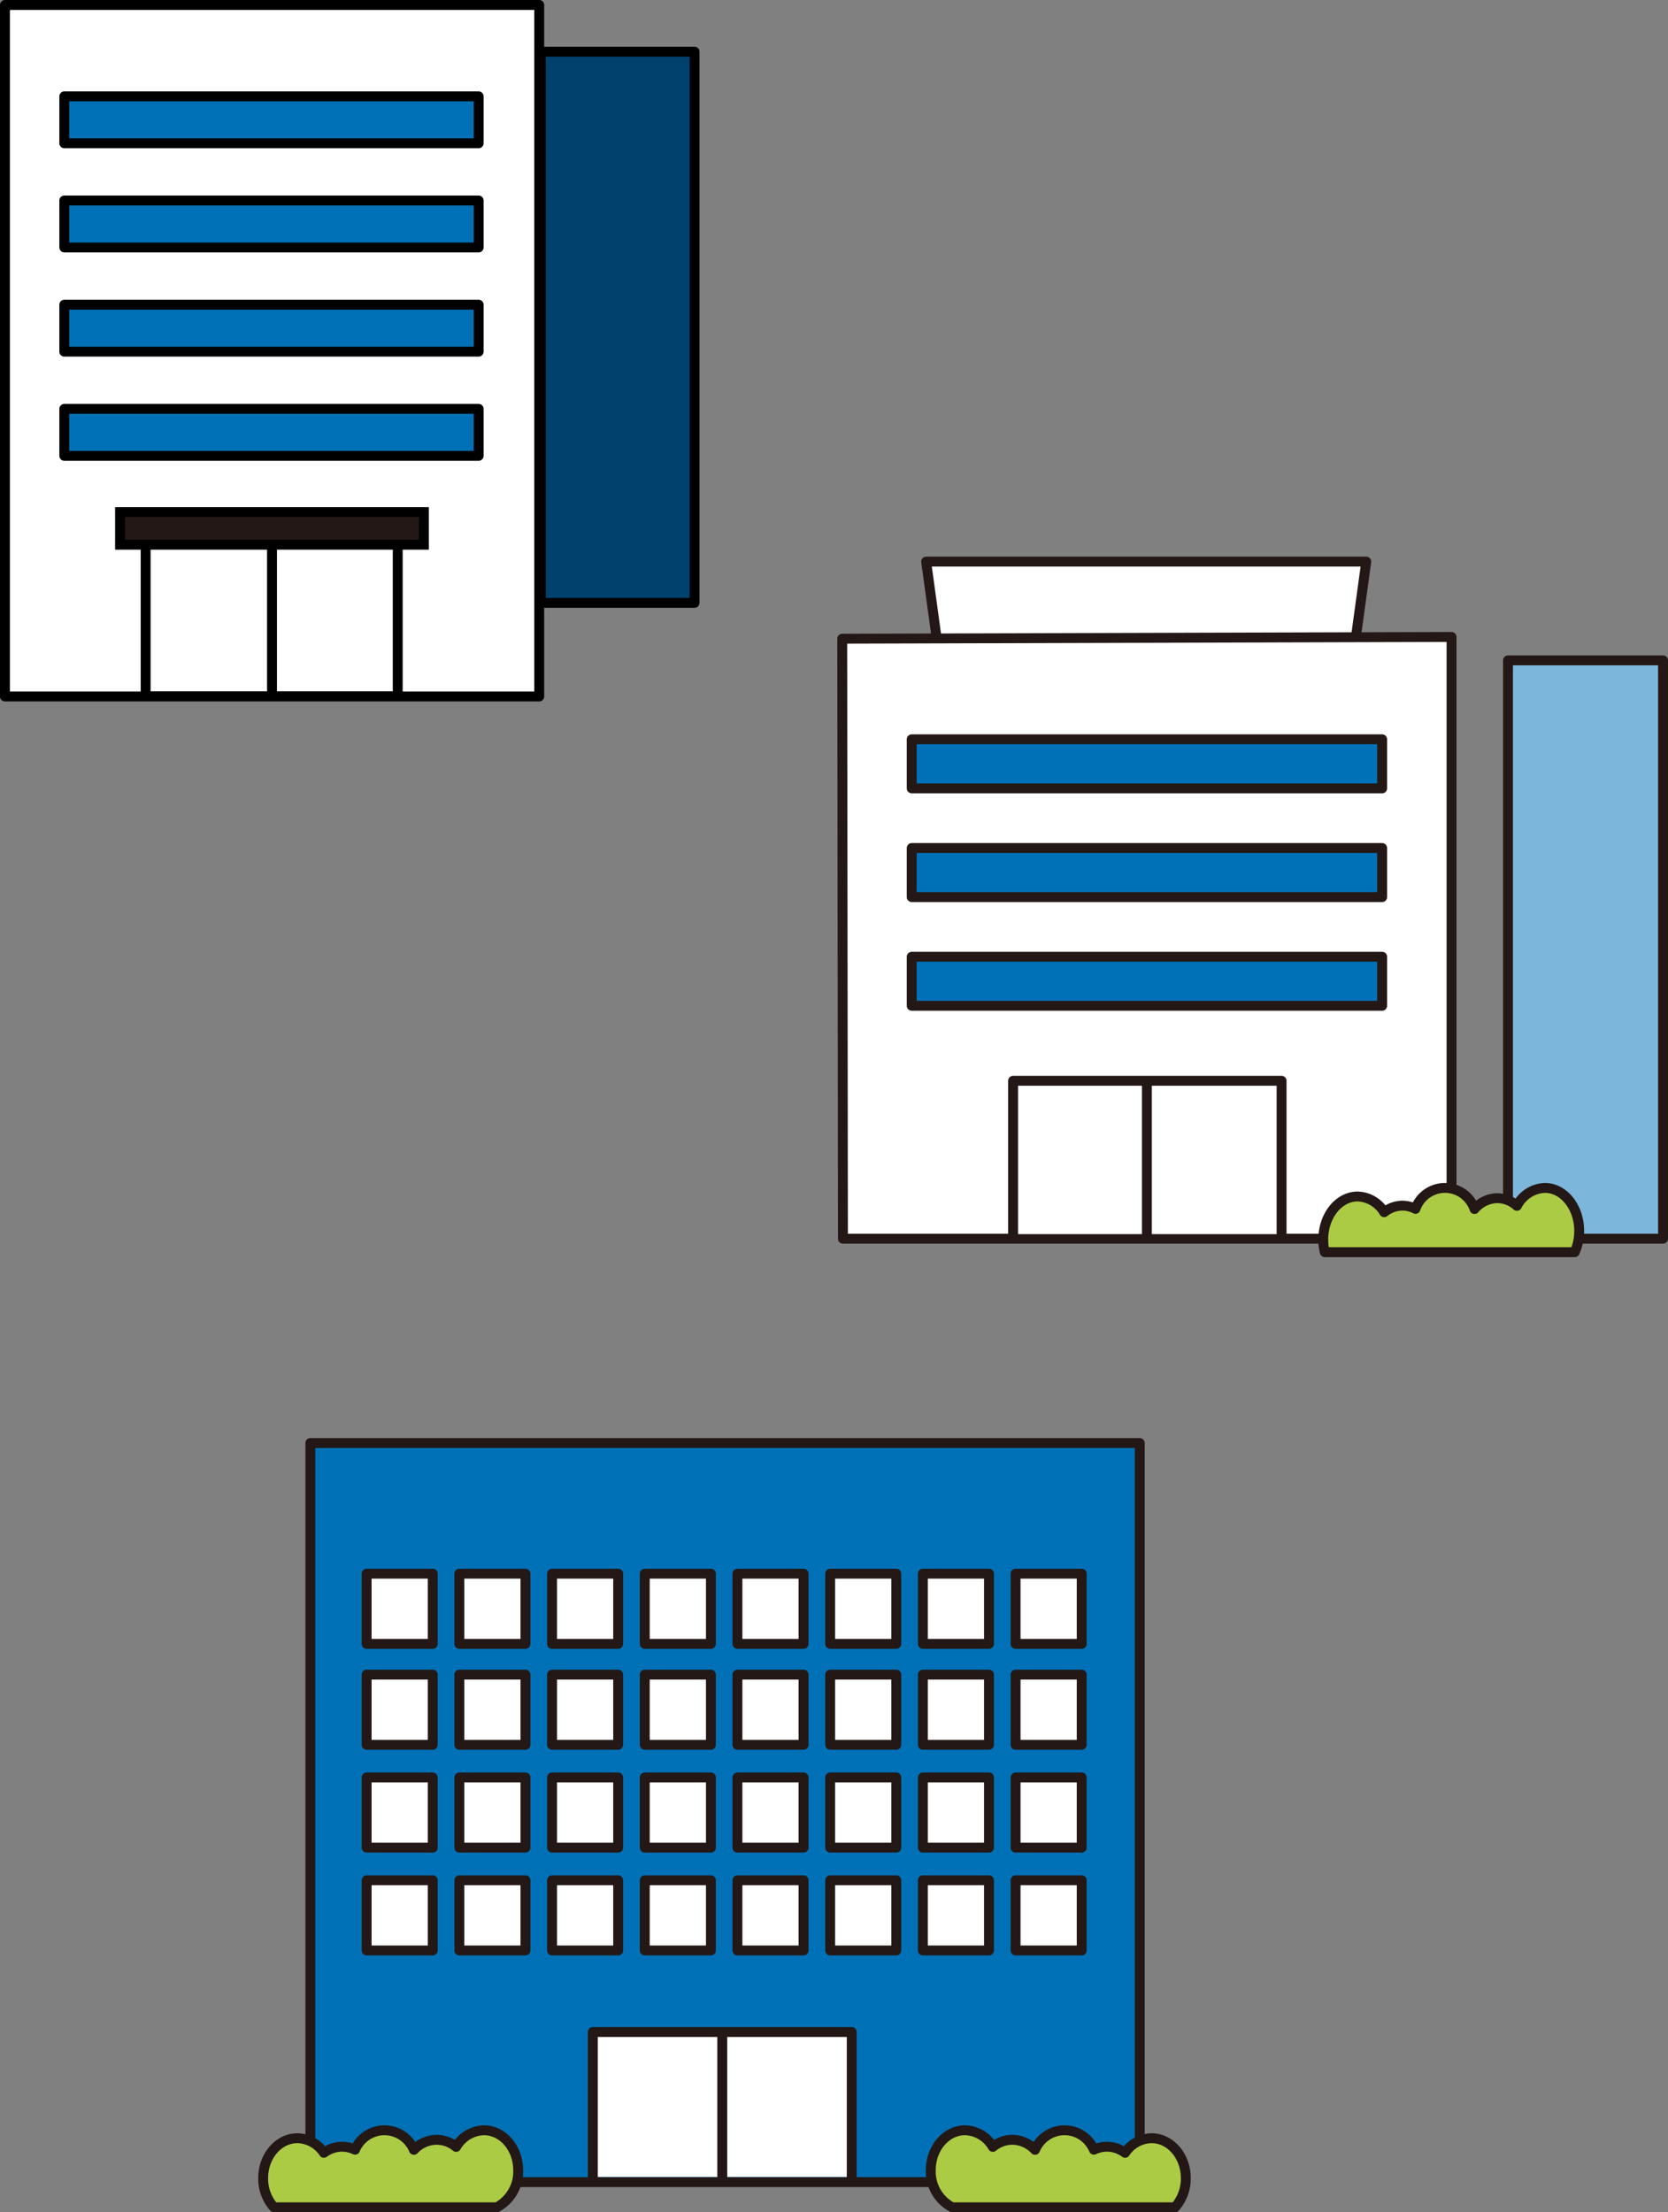 <svg id="Group_36186" data-name="Group 36186" xmlns="http://www.w3.org/2000/svg" xmlns:xlink="http://www.w3.org/1999/xlink" width="175.295" height="232.467" viewBox="0 0 175.295 232.467">
  <rect x="0" y="0" width="175.295" height="232.467" fill="#808080" stroke="none"/>
  <defs>
    <clipPath id="clip-path">
      <rect id="Rectangle_19633" data-name="Rectangle 19633" width="175.295" height="232.467" fill="none"/>
    </clipPath>
  </defs>
  <rect id="Rectangle_19543" data-name="Rectangle 19543" width="87.164" height="77.663" transform="translate(32.615 151.638)" fill="#0071b7"/>
  <rect id="Rectangle_19544" data-name="Rectangle 19544" width="87.164" height="77.663" transform="translate(32.615 151.638)" fill="none" stroke="#231815" stroke-linecap="round" stroke-linejoin="round" stroke-width="1.04"/>
  <rect id="Rectangle_19545" data-name="Rectangle 19545" width="6.949" height="7.375" transform="translate(106.731 197.582)" fill="#fff"/>
  <rect id="Rectangle_19546" data-name="Rectangle 19546" width="6.949" height="7.375" transform="translate(106.731 197.582)" fill="none" stroke="#231815" stroke-linecap="round" stroke-linejoin="round" stroke-width="1.04"/>
  <rect id="Rectangle_19547" data-name="Rectangle 19547" width="6.949" height="7.375" transform="translate(96.987 197.582)" fill="#fff"/>
  <rect id="Rectangle_19548" data-name="Rectangle 19548" width="6.949" height="7.375" transform="translate(96.987 197.582)" fill="none" stroke="#231815" stroke-linecap="round" stroke-linejoin="round" stroke-width="1.04"/>
  <rect id="Rectangle_19549" data-name="Rectangle 19549" width="6.947" height="7.375" transform="translate(87.245 197.582)" fill="#fff"/>
  <rect id="Rectangle_19550" data-name="Rectangle 19550" width="6.947" height="7.375" transform="translate(87.245 197.582)" fill="none" stroke="#231815" stroke-linecap="round" stroke-linejoin="round" stroke-width="1.04"/>
  <rect id="Rectangle_19551" data-name="Rectangle 19551" width="6.95" height="7.375" transform="translate(77.499 197.582)" fill="#fff"/>
  <rect id="Rectangle_19552" data-name="Rectangle 19552" width="6.95" height="7.375" transform="translate(77.499 197.582)" fill="none" stroke="#231815" stroke-linecap="round" stroke-linejoin="round" stroke-width="1.04"/>
  <rect id="Rectangle_19553" data-name="Rectangle 19553" width="6.949" height="7.375" transform="translate(67.762 197.582)" fill="#fff"/>
  <rect id="Rectangle_19554" data-name="Rectangle 19554" width="6.949" height="7.375" transform="translate(67.762 197.582)" fill="none" stroke="#231815" stroke-linecap="round" stroke-linejoin="round" stroke-width="1.04"/>
  <rect id="Rectangle_19555" data-name="Rectangle 19555" width="6.949" height="7.375" transform="translate(58.016 197.582)" fill="#fff"/>
  <rect id="Rectangle_19556" data-name="Rectangle 19556" width="6.949" height="7.375" transform="translate(58.016 197.582)" fill="none" stroke="#231815" stroke-linecap="round" stroke-linejoin="round" stroke-width="1.04"/>
  <rect id="Rectangle_19557" data-name="Rectangle 19557" width="6.95" height="7.375" transform="translate(48.273 197.582)" fill="#fff"/>
  <rect id="Rectangle_19558" data-name="Rectangle 19558" width="6.95" height="7.375" transform="translate(48.273 197.582)" fill="none" stroke="#231815" stroke-linecap="round" stroke-linejoin="round" stroke-width="1.04"/>
  <rect id="Rectangle_19559" data-name="Rectangle 19559" width="6.949" height="7.375" transform="translate(38.53 197.582)" fill="#fff"/>
  <rect id="Rectangle_19560" data-name="Rectangle 19560" width="6.949" height="7.375" transform="translate(38.53 197.582)" fill="none" stroke="#231815" stroke-linecap="round" stroke-linejoin="round" stroke-width="1.04"/>
  <rect id="Rectangle_19561" data-name="Rectangle 19561" width="6.949" height="7.375" transform="translate(106.731 186.778)" fill="#fff"/>
  <rect id="Rectangle_19562" data-name="Rectangle 19562" width="6.949" height="7.375" transform="translate(106.731 186.778)" fill="none" stroke="#231815" stroke-linecap="round" stroke-linejoin="round" stroke-width="1.04"/>
  <rect id="Rectangle_19563" data-name="Rectangle 19563" width="6.949" height="7.375" transform="translate(96.987 186.778)" fill="#fff"/>
  <rect id="Rectangle_19564" data-name="Rectangle 19564" width="6.949" height="7.375" transform="translate(96.987 186.778)" fill="none" stroke="#231815" stroke-linecap="round" stroke-linejoin="round" stroke-width="1.04"/>
  <rect id="Rectangle_19565" data-name="Rectangle 19565" width="6.947" height="7.375" transform="translate(87.245 186.778)" fill="#fff"/>
  <rect id="Rectangle_19566" data-name="Rectangle 19566" width="6.947" height="7.375" transform="translate(87.245 186.778)" fill="none" stroke="#231815" stroke-linecap="round" stroke-linejoin="round" stroke-width="1.04"/>
  <rect id="Rectangle_19567" data-name="Rectangle 19567" width="6.95" height="7.375" transform="translate(77.499 186.778)" fill="#fff"/>
  <rect id="Rectangle_19568" data-name="Rectangle 19568" width="6.95" height="7.375" transform="translate(77.499 186.778)" fill="none" stroke="#231815" stroke-linecap="round" stroke-linejoin="round" stroke-width="1.04"/>
  <rect id="Rectangle_19569" data-name="Rectangle 19569" width="6.949" height="7.375" transform="translate(67.762 186.778)" fill="#fff"/>
  <rect id="Rectangle_19570" data-name="Rectangle 19570" width="6.949" height="7.375" transform="translate(67.762 186.778)" fill="none" stroke="#231815" stroke-linecap="round" stroke-linejoin="round" stroke-width="1.04"/>
  <rect id="Rectangle_19571" data-name="Rectangle 19571" width="6.949" height="7.375" transform="translate(58.016 186.778)" fill="#fff"/>
  <rect id="Rectangle_19572" data-name="Rectangle 19572" width="6.949" height="7.375" transform="translate(58.016 186.778)" fill="none" stroke="#231815" stroke-linecap="round" stroke-linejoin="round" stroke-width="1.04"/>
  <rect id="Rectangle_19573" data-name="Rectangle 19573" width="6.95" height="7.375" transform="translate(48.273 186.778)" fill="#fff"/>
  <rect id="Rectangle_19574" data-name="Rectangle 19574" width="6.95" height="7.375" transform="translate(48.273 186.778)" fill="none" stroke="#231815" stroke-linecap="round" stroke-linejoin="round" stroke-width="1.04"/>
  <rect id="Rectangle_19575" data-name="Rectangle 19575" width="6.949" height="7.375" transform="translate(38.53 186.778)" fill="#fff"/>
  <rect id="Rectangle_19576" data-name="Rectangle 19576" width="6.949" height="7.375" transform="translate(38.53 186.778)" fill="none" stroke="#231815" stroke-linecap="round" stroke-linejoin="round" stroke-width="1.04"/>
  <rect id="Rectangle_19577" data-name="Rectangle 19577" width="6.949" height="7.376" transform="translate(106.731 175.973)" fill="#fff"/>
  <rect id="Rectangle_19578" data-name="Rectangle 19578" width="6.949" height="7.376" transform="translate(106.731 175.973)" fill="none" stroke="#231815" stroke-linecap="round" stroke-linejoin="round" stroke-width="1.04"/>
  <rect id="Rectangle_19579" data-name="Rectangle 19579" width="6.949" height="7.376" transform="translate(96.987 175.973)" fill="#fff"/>
  <rect id="Rectangle_19580" data-name="Rectangle 19580" width="6.949" height="7.376" transform="translate(96.987 175.973)" fill="none" stroke="#231815" stroke-linecap="round" stroke-linejoin="round" stroke-width="1.04"/>
  <rect id="Rectangle_19581" data-name="Rectangle 19581" width="6.947" height="7.376" transform="translate(87.245 175.973)" fill="#fff"/>
  <rect id="Rectangle_19582" data-name="Rectangle 19582" width="6.947" height="7.376" transform="translate(87.245 175.973)" fill="none" stroke="#231815" stroke-linecap="round" stroke-linejoin="round" stroke-width="1.04"/>
  <rect id="Rectangle_19583" data-name="Rectangle 19583" width="6.95" height="7.376" transform="translate(77.499 175.973)" fill="#fff"/>
  <rect id="Rectangle_19584" data-name="Rectangle 19584" width="6.95" height="7.376" transform="translate(77.499 175.973)" fill="none" stroke="#231815" stroke-linecap="round" stroke-linejoin="round" stroke-width="1.04"/>
  <rect id="Rectangle_19585" data-name="Rectangle 19585" width="6.949" height="7.376" transform="translate(67.762 175.973)" fill="#fff"/>
  <rect id="Rectangle_19586" data-name="Rectangle 19586" width="6.949" height="7.376" transform="translate(67.762 175.973)" fill="none" stroke="#231815" stroke-linecap="round" stroke-linejoin="round" stroke-width="1.04"/>
  <rect id="Rectangle_19587" data-name="Rectangle 19587" width="6.949" height="7.376" transform="translate(58.016 175.973)" fill="#fff"/>
  <rect id="Rectangle_19588" data-name="Rectangle 19588" width="6.949" height="7.376" transform="translate(58.016 175.973)" fill="none" stroke="#231815" stroke-linecap="round" stroke-linejoin="round" stroke-width="1.04"/>
  <rect id="Rectangle_19589" data-name="Rectangle 19589" width="6.95" height="7.376" transform="translate(48.273 175.973)" fill="#fff"/>
  <rect id="Rectangle_19590" data-name="Rectangle 19590" width="6.95" height="7.376" transform="translate(48.273 175.973)" fill="none" stroke="#231815" stroke-linecap="round" stroke-linejoin="round" stroke-width="1.04"/>
  <rect id="Rectangle_19591" data-name="Rectangle 19591" width="6.949" height="7.376" transform="translate(38.53 175.973)" fill="#fff"/>
  <rect id="Rectangle_19592" data-name="Rectangle 19592" width="6.949" height="7.376" transform="translate(38.53 175.973)" fill="none" stroke="#231815" stroke-linecap="round" stroke-linejoin="round" stroke-width="1.04"/>
  <rect id="Rectangle_19593" data-name="Rectangle 19593" width="6.949" height="7.376" transform="translate(106.731 165.366)" fill="#fff"/>
  <rect id="Rectangle_19594" data-name="Rectangle 19594" width="6.949" height="7.376" transform="translate(106.731 165.366)" fill="none" stroke="#231815" stroke-linecap="round" stroke-linejoin="round" stroke-width="1.04"/>
  <rect id="Rectangle_19595" data-name="Rectangle 19595" width="6.949" height="7.376" transform="translate(96.987 165.366)" fill="#fff"/>
  <rect id="Rectangle_19596" data-name="Rectangle 19596" width="6.949" height="7.376" transform="translate(96.987 165.366)" fill="none" stroke="#231815" stroke-linecap="round" stroke-linejoin="round" stroke-width="1.04"/>
  <rect id="Rectangle_19597" data-name="Rectangle 19597" width="6.947" height="7.376" transform="translate(87.245 165.366)" fill="#fff"/>
  <rect id="Rectangle_19598" data-name="Rectangle 19598" width="6.947" height="7.376" transform="translate(87.245 165.366)" fill="none" stroke="#231815" stroke-linecap="round" stroke-linejoin="round" stroke-width="1.04"/>
  <rect id="Rectangle_19599" data-name="Rectangle 19599" width="6.95" height="7.376" transform="translate(77.499 165.366)" fill="#fff"/>
  <rect id="Rectangle_19600" data-name="Rectangle 19600" width="6.95" height="7.376" transform="translate(77.499 165.366)" fill="none" stroke="#231815" stroke-linecap="round" stroke-linejoin="round" stroke-width="1.04"/>
  <rect id="Rectangle_19601" data-name="Rectangle 19601" width="6.949" height="7.376" transform="translate(67.762 165.366)" fill="#fff"/>
  <rect id="Rectangle_19602" data-name="Rectangle 19602" width="6.949" height="7.376" transform="translate(67.762 165.366)" fill="none" stroke="#231815" stroke-linecap="round" stroke-linejoin="round" stroke-width="1.04"/>
  <rect id="Rectangle_19603" data-name="Rectangle 19603" width="6.949" height="7.376" transform="translate(58.016 165.366)" fill="#fff"/>
  <rect id="Rectangle_19604" data-name="Rectangle 19604" width="6.949" height="7.376" transform="translate(58.016 165.366)" fill="none" stroke="#231815" stroke-linecap="round" stroke-linejoin="round" stroke-width="1.04"/>
  <rect id="Rectangle_19605" data-name="Rectangle 19605" width="6.95" height="7.376" transform="translate(48.273 165.366)" fill="#fff"/>
  <rect id="Rectangle_19606" data-name="Rectangle 19606" width="6.95" height="7.376" transform="translate(48.273 165.366)" fill="none" stroke="#231815" stroke-linecap="round" stroke-linejoin="round" stroke-width="1.04"/>
  <rect id="Rectangle_19607" data-name="Rectangle 19607" width="6.949" height="7.376" transform="translate(38.53 165.366)" fill="#fff"/>
  <rect id="Rectangle_19608" data-name="Rectangle 19608" width="6.949" height="7.376" transform="translate(38.53 165.366)" fill="none" stroke="#231815" stroke-linecap="round" stroke-linejoin="round" stroke-width="1.04"/>
  <path id="Path_114361" data-name="Path 114361" d="M62.3,228.757V213.528H89.511v15.229" fill="#fff"/>
  <path id="Path_114362" data-name="Path 114362" d="M62.3,228.757V213.528H89.511v15.229" fill="none" stroke="#231815" stroke-linecap="round" stroke-linejoin="round" stroke-width="1.04"/>
  <line id="Line_198" data-name="Line 198" y2="15.681" transform="translate(75.905 213.624)" fill="none" stroke="#231815" stroke-linejoin="round" stroke-width="1.04"/>
  <g id="Group_36185" data-name="Group 36185">
    <g id="Group_36184" data-name="Group 36184" clip-path="url(#clip-path)">
      <path id="Path_114363" data-name="Path 114363" d="M50.858,223.853a3.467,3.467,0,0,0-2.921,1.747,3.246,3.246,0,0,0-2.049-.748,3.326,3.326,0,0,0-2.391,1.059,3.356,3.356,0,0,0-6.183-.015,3.182,3.182,0,0,0-1.369-.314,3.215,3.215,0,0,0-1.908.64,3.417,3.417,0,0,0-2.781-1.534c-1.988,0-3.6,1.88-3.6,4.2a4.536,4.536,0,0,0,1.132,3.059H52.209a4.249,4.249,0,0,0,2.248-3.894c0-2.32-1.611-4.2-3.6-4.2" fill="#accb44"/>
      <path id="Path_114364" data-name="Path 114364" d="M50.858,223.853a3.467,3.467,0,0,0-2.921,1.747,3.246,3.246,0,0,0-2.049-.748,3.326,3.326,0,0,0-2.391,1.059,3.356,3.356,0,0,0-6.183-.015,3.182,3.182,0,0,0-1.369-.314,3.215,3.215,0,0,0-1.908.64,3.417,3.417,0,0,0-2.781-1.534c-1.988,0-3.6,1.88-3.6,4.2a4.536,4.536,0,0,0,1.132,3.059H52.209a4.249,4.249,0,0,0,2.248-3.894C54.457,225.733,52.846,223.853,50.858,223.853Z" fill="none" stroke="#231815" stroke-linecap="round" stroke-linejoin="round" stroke-width="1.04"/>
      <path id="Path_114365" data-name="Path 114365" d="M101.417,223.853a3.468,3.468,0,0,1,2.922,1.747,3.24,3.24,0,0,1,2.048-.748,3.32,3.32,0,0,1,2.389,1.059,3.357,3.357,0,0,1,6.185-.015,3.182,3.182,0,0,1,1.369-.314,3.215,3.215,0,0,1,1.908.64,3.417,3.417,0,0,1,2.781-1.534c1.988,0,3.6,1.88,3.6,4.2a4.536,4.536,0,0,1-1.132,3.059H100.066a4.249,4.249,0,0,1-2.248-3.894c0-2.32,1.611-4.2,3.6-4.2" fill="#accb44"/>
      <path id="Path_114366" data-name="Path 114366" d="M101.417,223.853a3.468,3.468,0,0,1,2.922,1.747,3.24,3.24,0,0,1,2.048-.748,3.32,3.32,0,0,1,2.389,1.059,3.357,3.357,0,0,1,6.185-.015,3.182,3.182,0,0,1,1.369-.314,3.215,3.215,0,0,1,1.908.64,3.417,3.417,0,0,1,2.781-1.534c1.988,0,3.6,1.88,3.6,4.2a4.536,4.536,0,0,1-1.132,3.059H100.066a4.249,4.249,0,0,1-2.248-3.894C97.818,225.733,99.429,223.853,101.417,223.853Z" fill="none" stroke="#231815" stroke-linecap="round" stroke-linejoin="round" stroke-width="1.04"/>
      <rect id="Rectangle_19609" data-name="Rectangle 19609" width="56.149" height="72.667" transform="translate(0.52 0.52)" fill="#fff"/>
      <rect id="Rectangle_19610" data-name="Rectangle 19610" width="56.149" height="72.667" transform="translate(0.52 0.52)" fill="none" stroke="#000" stroke-linecap="round" stroke-linejoin="round" stroke-width="1.04"/>
      <rect id="Rectangle_19611" data-name="Rectangle 19611" width="43.544" height="4.935" transform="translate(6.758 42.964)" fill="#0071b7"/>
      <rect id="Rectangle_19612" data-name="Rectangle 19612" width="43.544" height="4.935" transform="translate(6.758 42.964)" fill="none" stroke="#000" stroke-linecap="round" stroke-linejoin="round" stroke-width="1.04"/>
      <rect id="Rectangle_19613" data-name="Rectangle 19613" width="43.544" height="4.935" transform="translate(6.758 32.017)" fill="#0071b7"/>
      <rect id="Rectangle_19614" data-name="Rectangle 19614" width="43.544" height="4.935" transform="translate(6.758 32.017)" fill="none" stroke="#000" stroke-linecap="round" stroke-linejoin="round" stroke-width="1.04"/>
      <rect id="Rectangle_19615" data-name="Rectangle 19615" width="43.544" height="4.935" transform="translate(6.758 21.069)" fill="#0071b7"/>
      <rect id="Rectangle_19616" data-name="Rectangle 19616" width="43.544" height="4.935" transform="translate(6.758 21.069)" fill="none" stroke="#000" stroke-linecap="round" stroke-linejoin="round" stroke-width="1.04"/>
      <rect id="Rectangle_19617" data-name="Rectangle 19617" width="43.544" height="4.934" transform="translate(6.758 10.123)" fill="#0071b7"/>
      <rect id="Rectangle_19618" data-name="Rectangle 19618" width="43.544" height="4.934" transform="translate(6.758 10.123)" fill="none" stroke="#000" stroke-linecap="round" stroke-linejoin="round" stroke-width="1.04"/>
      <rect id="Rectangle_19619" data-name="Rectangle 19619" width="26.492" height="17.572" transform="translate(15.306 55.589)" fill="#fff"/>
      <rect id="Rectangle_19620" data-name="Rectangle 19620" width="26.492" height="17.572" transform="translate(15.306 55.589)" fill="none" stroke="#000" stroke-linecap="round" stroke-linejoin="round" stroke-width="1.04"/>
      <line id="Line_199" data-name="Line 199" y2="16.818" transform="translate(28.587 56.704)" fill="none" stroke="#000" stroke-miterlimit="10" stroke-width="1.04"/>
      <rect id="Rectangle_19621" data-name="Rectangle 19621" width="31.929" height="3.428" transform="translate(12.617 53.811)" fill="#231815"/>
      <rect id="Rectangle_19622" data-name="Rectangle 19622" width="31.929" height="3.428" transform="translate(12.617 53.811)" fill="none" stroke="#000" stroke-miterlimit="10" stroke-width="1.04"/>
      <rect id="Rectangle_19623" data-name="Rectangle 19623" width="16.158" height="57.917" transform="translate(56.834 5.431)" fill="#00416e"/>
      <rect id="Rectangle_19624" data-name="Rectangle 19624" width="16.158" height="57.917" transform="translate(56.834 5.431)" fill="none" stroke="#000" stroke-linecap="round" stroke-linejoin="round" stroke-width="1.04"/>
      <path id="Path_114367" data-name="Path 114367" d="M142.137,69.558H98.779L97.331,59.014h46.254Z" fill="#fff"/>
      <path id="Path_114368" data-name="Path 114368" d="M142.137,69.558H98.779L97.331,59.014h46.254Z" fill="none" stroke="#231815" stroke-linecap="round" stroke-linejoin="round" stroke-width="1.04"/>
      <rect id="Rectangle_19625" data-name="Rectangle 19625" width="16.296" height="60.77" transform="translate(158.479 69.394)" fill="#7cb6da"/>
      <rect id="Rectangle_19626" data-name="Rectangle 19626" width="16.296" height="60.77" transform="translate(158.479 69.394)" fill="none" stroke="#231815" stroke-linecap="round" stroke-linejoin="round" stroke-width="1.04"/>
      <path id="Path_114369" data-name="Path 114369" d="M152.547,66.932l-64.035.185.075,63.05h63.96Z" fill="#fff"/>
      <path id="Path_114370" data-name="Path 114370" d="M152.547,66.932l-64.035.185.075,63.05h63.96Z" fill="none" stroke="#231815" stroke-linecap="round" stroke-linejoin="round" stroke-width="1.04"/>
      <path id="Path_114371" data-name="Path 114371" d="M106.469,129.686V113.57h28.216v16.116" fill="#fff"/>
      <path id="Path_114372" data-name="Path 114372" d="M106.469,129.686V113.57h28.216v16.116" fill="none" stroke="#231815" stroke-linecap="round" stroke-linejoin="round" stroke-width="1.04"/>
      <rect id="Rectangle_19627" data-name="Rectangle 19627" width="49.438" height="5.156" transform="translate(95.815 100.535)" fill="#0071b7"/>
      <rect id="Rectangle_19628" data-name="Rectangle 19628" width="49.438" height="5.156" transform="translate(95.815 100.535)" fill="none" stroke="#231815" stroke-linecap="round" stroke-linejoin="round" stroke-width="1.04"/>
      <rect id="Rectangle_19629" data-name="Rectangle 19629" width="49.438" height="5.157" transform="translate(95.815 89.112)" fill="#0071b7"/>
      <rect id="Rectangle_19630" data-name="Rectangle 19630" width="49.438" height="5.157" transform="translate(95.815 89.112)" fill="none" stroke="#231815" stroke-linecap="round" stroke-linejoin="round" stroke-width="1.04"/>
      <rect id="Rectangle_19631" data-name="Rectangle 19631" width="49.438" height="5.156" transform="translate(95.815 77.687)" fill="#0071b7"/>
      <rect id="Rectangle_19632" data-name="Rectangle 19632" width="49.438" height="5.156" transform="translate(95.815 77.687)" fill="none" stroke="#231815" stroke-linecap="round" stroke-linejoin="round" stroke-width="1.04"/>
      <line id="Line_200" data-name="Line 200" y2="16.85" transform="translate(120.53 113.333)" fill="none" stroke="#231815" stroke-miterlimit="10" stroke-width="1.04"/>
      <path id="Path_114373" data-name="Path 114373" d="M165.492,131.582a5.393,5.393,0,0,0,.469-2.229c0-2.5-1.616-4.525-3.611-4.525a3.455,3.455,0,0,0-2.932,1.884,3.119,3.119,0,0,0-2.056-.806,3.226,3.226,0,0,0-2.4,1.14,3.284,3.284,0,0,0-6.207-.015,2.976,2.976,0,0,0-1.372-.339,3.085,3.085,0,0,0-1.916.69,3.378,3.378,0,0,0-2.789-1.653c-1.994,0-3.612,2.026-3.612,4.526a5.576,5.576,0,0,0,.159,1.327Z" fill="#accb44"/>
      <path id="Path_114374" data-name="Path 114374" d="M165.492,131.582a5.393,5.393,0,0,0,.469-2.229c0-2.5-1.616-4.525-3.611-4.525a3.455,3.455,0,0,0-2.932,1.884,3.119,3.119,0,0,0-2.056-.806,3.226,3.226,0,0,0-2.4,1.14,3.284,3.284,0,0,0-6.207-.015,2.976,2.976,0,0,0-1.372-.339,3.085,3.085,0,0,0-1.916.69,3.378,3.378,0,0,0-2.789-1.653c-1.994,0-3.612,2.026-3.612,4.526a5.576,5.576,0,0,0,.159,1.327Z" fill="none" stroke="#231815" stroke-linecap="round" stroke-linejoin="round" stroke-width="1.04"/>
    </g>
  </g>
</svg>
